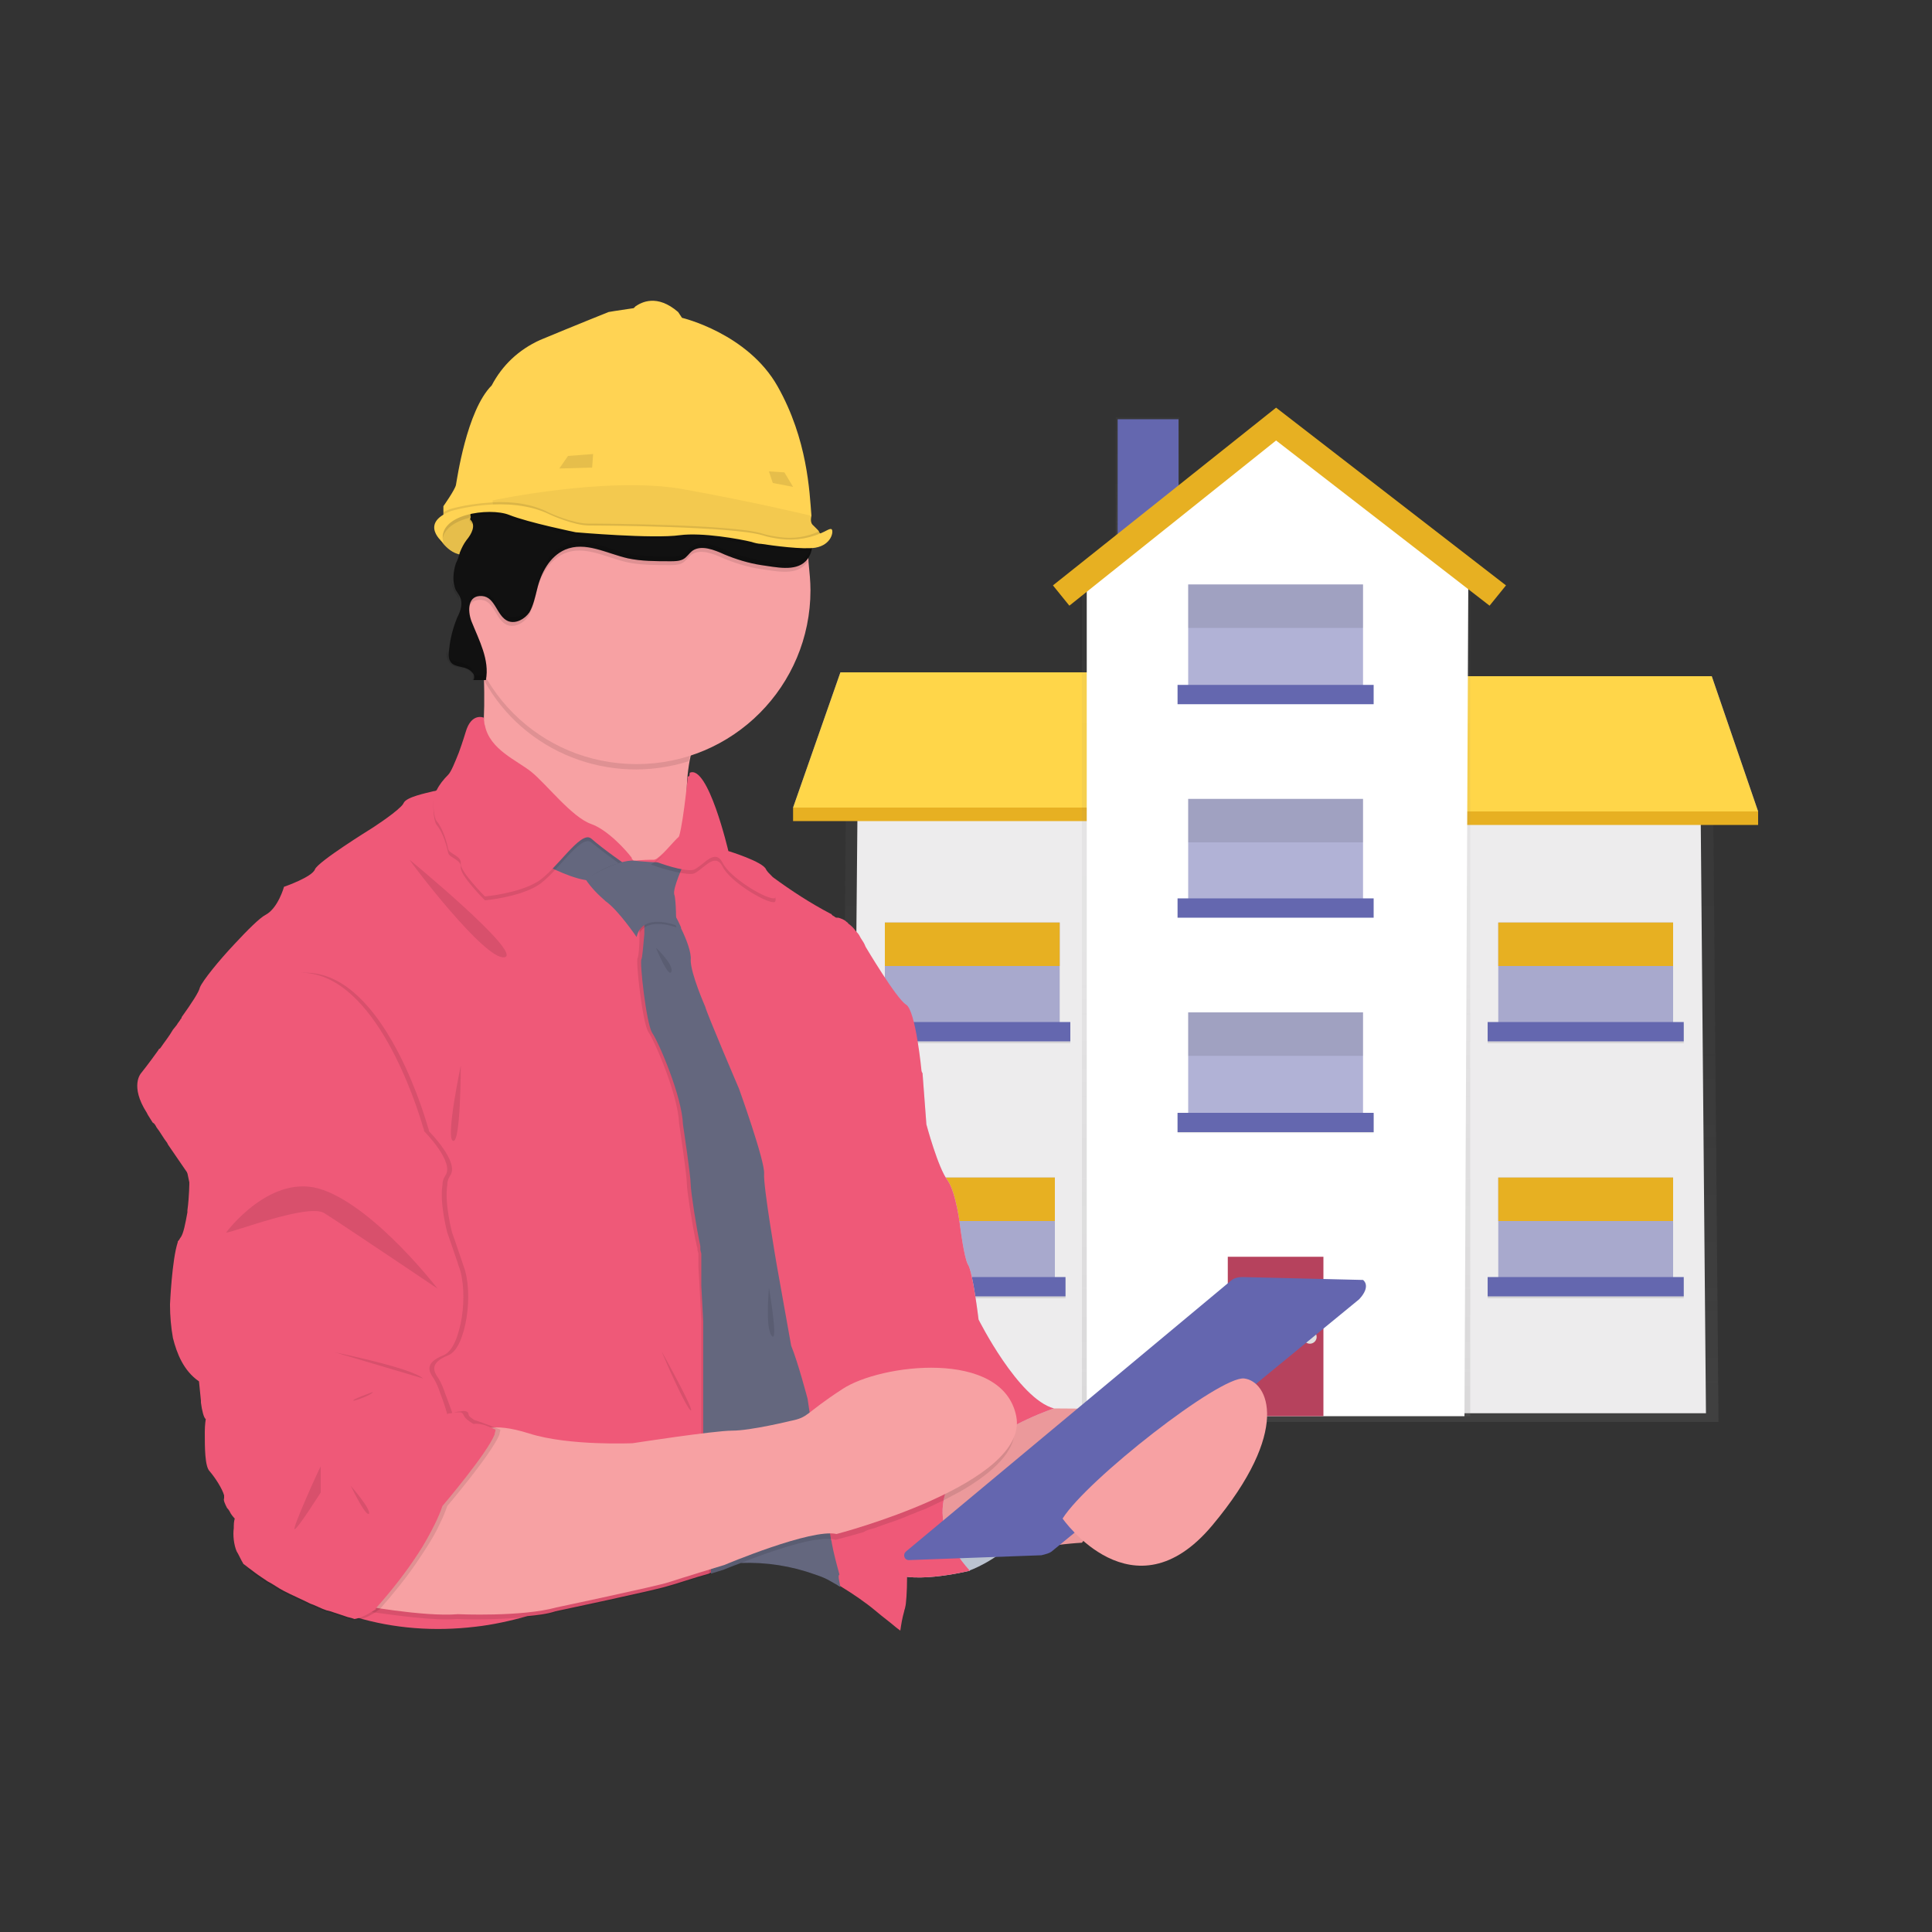 <?xml version="1.0" encoding="utf-8"?>
<!-- Generator: Adobe Illustrator 23.0.1, SVG Export Plug-In . SVG Version: 6.00 Build 0)  -->
<svg version="1.1" id="Layer_1" xmlns="http://www.w3.org/2000/svg" xmlns:xlink="http://www.w3.org/1999/xlink" x="0px" y="0px"
	 viewBox="0 0 200 200" style="enable-background:new 0 0 200 200;" xml:space="preserve">
<rect x="0" y="0" width="200" height="200" fill="#333333" stroke="none"/>
<style type="text/css">
	.st0{opacity:0.7;}
	.st1{fill:url(#SVGID_1_);}
	.st2{fill:#EDECED;}
	.st3{fill:url(#SVGID_2_);}
	.st4{fill:#6467AF;}
	.st5{fill:#FFD649;}
	.st6{fill:#E7B022;}
	.st7{opacity:0.5;fill:#6467AF;enable-background:new    ;}
	.st8{opacity:0.1;fill:#010101;enable-background:new    ;}
	.st9{fill:url(#SVGID_3_);}
	.st10{fill:#FFFFFF;}
	.st11{fill:#B6425D;}
	.st12{opacity:0.1;}
	.st13{fill:#010101;}
	.st14{fill:#E0E0DF;}
	.st15{opacity:0.1;fill:#6466AF;enable-background:new    ;}
	.st16{fill:#CFD8E7;}
	.st17{fill:#FFD353;}
	.st18{fill:#F7A1A3;}
	.st19{opacity:5.000000e-02;fill:#010101;enable-background:new    ;}
	.st20{fill:#EF5978;}
	.st21{fill:#64677E;}
	.st22{fill:#111111;}
	.st23{fill:#6466AF;}
</style>
<g class="st0">
	
		<linearGradient id="SVGID_1_" gradientUnits="userSpaceOnUse" x1="132.424" y1="54.83" x2="132.424" y2="129.527" gradientTransform="matrix(1 0 0 -1 0 202)">
		<stop  offset="0" style="stop-color:#818181;stop-opacity:0.25"/>
		<stop  offset="0.54" style="stop-color:#818181;stop-opacity:0.12"/>
		<stop  offset="1" style="stop-color:#818181;stop-opacity:0.1"/>
	</linearGradient>
	<polygon class="st1" points="177.9,147.2 87,147.2 87.6,79.3 113.6,72.5 150.4,72.5 177.3,77.3 	"/>
</g>
<polygon class="st2" points="176.6,146.3 88.2,146.3 88.8,80.2 113.7,73.3 150.8,73.3 176,78.2 "/>
<g class="st0">
	
		<linearGradient id="SVGID_2_" gradientUnits="userSpaceOnUse" x1="118.791" y1="145.667" x2="118.791" y2="158.761" gradientTransform="matrix(1 0 0 -1 0 202)">
		<stop  offset="0" style="stop-color:#818181;stop-opacity:0.25"/>
		<stop  offset="0.54" style="stop-color:#818181;stop-opacity:0.12"/>
		<stop  offset="1" style="stop-color:#818181;stop-opacity:0.1"/>
	</linearGradient>
	<rect x="115.5" y="43.2" class="st3" width="6.6" height="13.1"/>
</g>
<polygon class="st4" points="115.5,83.6 82.1,83.6 87,69.6 115.5,69.6 "/>
<polygon class="st5" points="115.5,83.6 82.1,83.6 87,69.6 115.5,69.6 "/>
<rect x="82.1" y="83.6" class="st6" width="33.5" height="1.4"/>
<polygon class="st4" points="148.7,84 182,84 177.2,70 148.7,70 "/>
<polygon class="st5" points="148.7,84 182,84 177.2,70 148.7,70 "/>
<rect x="148.5" y="84" class="st6" width="33.5" height="1.4"/>
<rect x="91.1" y="121.9" class="st7" width="18.1" height="11.3"/>
<rect x="90" y="132.4" class="st8" width="20.3" height="2"/>
<rect x="90" y="132.2" class="st4" width="20.3" height="2"/>
<g>
	<rect x="91.1" y="121.9" class="st6" width="18.1" height="4.5"/>
</g>
<rect x="155.1" y="121.9" class="st7" width="18.1" height="11.3"/>
<rect x="154" y="132.4" class="st8" width="20.3" height="2"/>
<rect x="154" y="132.2" class="st4" width="20.3" height="2"/>
<g>
	<rect x="155.1" y="121.9" class="st6" width="18.1" height="4.5"/>
</g>
<rect x="155.1" y="95.5" class="st7" width="18.1" height="11.3"/>
<rect x="154" y="106" class="st8" width="20.3" height="2"/>
<rect x="154" y="105.8" class="st4" width="20.3" height="2"/>
<g>
	<rect x="155.1" y="95.5" class="st6" width="18.1" height="4.5"/>
</g>
<rect x="91.6" y="95.5" class="st7" width="18.1" height="11.3"/>
<rect x="90.5" y="106" class="st8" width="20.3" height="2"/>
<rect x="90.5" y="105.8" class="st4" width="20.3" height="2"/>
<g>
	<rect x="91.6" y="95.5" class="st6" width="18.1" height="4.5"/>
</g>
<rect x="115.7" y="43.4" class="st4" width="6.3" height="12.9"/>
<g class="st0">
	
		<linearGradient id="SVGID_3_" gradientUnits="userSpaceOnUse" x1="132.065" y1="55.367" x2="132.065" y2="142.977" gradientTransform="matrix(1 0 0 -1 0 202)">
		<stop  offset="0" style="stop-color:#818181;stop-opacity:0.25"/>
		<stop  offset="0.54" style="stop-color:#818181;stop-opacity:0.12"/>
		<stop  offset="1" style="stop-color:#818181;stop-opacity:0.1"/>
	</linearGradient>
	<polygon class="st9" points="152.2,146.6 112,146.6 112,59.8 132.2,59 152.2,59.8 	"/>
</g>
<polygon class="st10" points="151.6,146.6 112.5,146.6 112.5,59.5 132.1,44.8 152,60 "/>
<rect x="127.1" y="130.1" class="st11" width="9.9" height="16.5"/>
<rect x="121.9" y="115.3" class="st8" width="20.3" height="2"/>
<rect x="123" y="104.8" class="st7" width="18.1" height="11.3"/>
<rect x="121.9" y="115.2" class="st4" width="20.3" height="2"/>
<g class="st12">
	<rect x="123" y="104.8" class="st13" width="18.1" height="4.5"/>
</g>
<rect x="123" y="82.7" class="st7" width="18.1" height="11.3"/>
<rect x="121.9" y="93" class="st4" width="20.3" height="2"/>
<g class="st12">
	<rect x="123" y="82.7" class="st13" width="18.1" height="4.5"/>
</g>
<rect x="123" y="60.5" class="st7" width="18.1" height="11.3"/>
<rect x="121.9" y="70.9" class="st4" width="20.3" height="2"/>
<g class="st12">
	<rect x="123" y="60.5" class="st13" width="18.1" height="4.5"/>
</g>
<polygon class="st6" points="154.2,62.7 132.1,45.6 110.7,62.7 109,60.6 132.1,42.2 155.9,60.6 "/>
<circle class="st14" cx="135.6" cy="138.4" r="0.7"/>
<rect x="87.4" y="154.4" class="st15" width="31.8" height="4.1"/>
<rect x="43.3" y="89" class="st15" width="5.9" height="5.9"/>
<rect x="43.3" y="102.7" class="st15" width="5.9" height="5.9"/>
<rect x="43.3" y="116.5" class="st15" width="5.9" height="5.9"/>
<rect x="43.3" y="130.2" class="st15" width="5.9" height="5.9"/>
<rect x="43.3" y="143.9" class="st15" width="5.9" height="5.9"/>
<rect x="43.3" y="157.7" class="st15" width="5.9" height="5.9"/>
<path class="st15" d="M29.6,164.6c0.2,0.1,0.4,0.2,0.6,0.3v-0.1h1.7v0.9l0.4,0.2v-1.1h1.7v1.8l0.4,0.1v-1.9H36v2.5l0.4,0.1v-2.9
	H29.6z"/>
<path class="st15" d="M71.7,128.2c0,0-1.7,4.8,1.8,5.2c0.3,0.2,0.7,0.1,1-0.2c0,0-0.2-0.1,0-0.5c0.1-0.2,0.1-0.3,0.2-0.5
	c0.1-0.2,0-0.5-0.1-0.7l0,0c0,0-0.2-1.5-2.2-2.7c0,0-0.4-0.5-0.5-0.6l0.1,0.9c0,0,0.7-0.1,1.1,0.3c0,0-1.1-0.3-1.1-0.1
	c0,0,0.1,0.5,0.1,0.5s1.2-0.2,1.8,0.4c0,0-1.2-0.5-1.8-0.2l0.2,0.7c0,0,1.2-0.2,2,0.4c0,0-1.3-0.5-1.9-0.2l0.3,0.6
	c0,0,1.2-0.2,1.8,0.3c0,0-1.6-0.4-1.8-0.2c0.1,0.2,0.2,0.5,0.4,0.7c0,0,0.9-0.1,1.2,0.2c0,0-1.1-0.2-1.1-0.1c0,0,0.5,0.7,1,0.8
	c-0.4-0.1-0.8-0.4-1.1-0.8c0,0.3,0,0.6,0.2,0.8c0,0-0.5-0.2-0.3-1c0,0-0.4-0.5-0.4-0.6c0,0-0.3,0.7-0.2,1.2c0,0-0.3-0.5,0.1-1.4
	l-0.3-0.6c0,0-0.4,0.9-0.4,1.4c0,0-0.3-0.6,0.3-1.5L72,130c-0.2,0.4-0.4,0.8-0.5,1.3c0,0-0.1-0.6,0.5-1.5l-0.1-0.5
	c0,0-0.3,0.6-0.4,0.7s-0.1,0.2-0.1,0.2c0-0.4,0.2-0.8,0.5-1.1C71.9,129.2,71.8,128.2,71.7,128.2z"/>
<path class="st15" d="M64.9,83.3c0,0-1.7,4.8,1.8,5.2c0.3,0.2,0.7,0.1,1-0.2c0,0-0.3-0.1,0-0.5c0.1-0.2,0.1-0.3,0.2-0.5
	c0.1-0.2,0-0.5-0.1-0.7l0,0c0,0-0.2-1.5-2.2-2.7c0,0-0.4-0.5-0.5-0.6l0.1,0.9c0,0,0.7-0.1,1.1,0.3c0,0-1.1-0.3-1.1-0.1
	c0,0,0.1,0.5,0.1,0.5s1.2-0.2,1.8,0.4c0,0-1.2-0.5-1.8-0.2l0.2,0.7c0,0,1.2-0.2,2,0.4c0,0-1.3-0.5-1.9-0.2l0.3,0.6
	c0,0,1.2-0.2,1.8,0.3c0,0-1.6-0.4-1.8-0.2c0.1,0.2,0.2,0.5,0.4,0.7c0,0,0.9-0.1,1.2,0.2c0,0-1.1-0.2-1.1-0.1c0,0,0.5,0.7,1,0.8
	c-0.4-0.2-0.8-0.4-1.1-0.8c0,0.3,0,0.6,0.2,0.8c0,0-0.5-0.2-0.3-1c0,0-0.4-0.5-0.4-0.6c0,0-0.3,0.7-0.2,1.2c0,0-0.3-0.5,0.1-1.4
	L65.3,86c0,0-0.4,0.9-0.4,1.4c0,0-0.3-0.6,0.3-1.5l-0.2-0.7c-0.2,0.4-0.4,0.8-0.5,1.3c0,0-0.1-0.6,0.5-1.5L65,84.5
	c0,0-0.3,0.6-0.4,0.7c-0.1,0.2-0.1,0.2-0.1,0.2c0-0.4,0.2-0.8,0.5-1.1C65,84.3,64.9,83.3,64.9,83.3z"/>
<path class="st15" d="M77.7,109.3c0,0,1.3,4.9,4.5,3.2c0.4-0.1,0.7-0.3,0.7-0.7c0,0-0.3,0.1-0.3-0.4c0-0.2-0.1-0.4-0.2-0.5
	c-0.1-0.2-0.3-0.4-0.5-0.5l0,0c0,0-1-1.2-3.4-0.9c0,0-0.6-0.2-0.7-0.2l0.6,0.7c0,0,0.5-0.5,1-0.4c0,0-1,0.4-1,0.5
	c0,0,0.3,0.4,0.3,0.4s0.8-0.8,1.7-0.7c0,0-1.3,0.3-1.6,0.8l0.5,0.5c0,0,0.9-0.9,1.8-0.8c0,0-1.3,0.3-1.7,0.9l0.6,0.4
	c0,0,0.8-0.9,1.7-0.8c0,0-1.5,0.6-1.5,0.9c0.2,0.1,0.5,0.2,0.7,0.3c0,0,0.6-0.6,1.1-0.5c0,0-1,0.5-0.9,0.6c0,0,0.8,0.2,1.3,0.1
	c-0.4,0.1-0.9,0.1-1.3,0c0.1,0.2,0.3,0.4,0.6,0.6c0,0-0.5,0.1-0.8-0.6c0,0-0.6-0.2-0.7-0.3c0,0,0.2,0.7,0.5,1.1c0,0-0.6-0.2-0.7-1.2
	l-0.6-0.4c0,0,0.2,1,0.5,1.4c0,0-0.6-0.3-0.6-1.5l-0.5-0.4c0.1,0.5,0.2,0.9,0.3,1.3c0,0-0.4-0.4-0.5-1.5l-0.3-0.3
	c0,0,0.1,0.6,0.1,0.8s0,0.2,0,0.2c-0.2-0.4-0.3-0.8-0.3-1.2C78.3,110,77.7,109.2,77.7,109.3z"/>
<path class="st16" d="M100.3,162.6c0,0,11-3.7,8.7-16.8l-14-3.6l-3.2,10.8L100.3,162.6z"/>
<path class="st8" d="M91.8,152.9l8.5,9.7c0,0,11-3.7,8.7-16.8L91.8,152.9z"/>
<path class="st17" d="M45.6,55.9c0,0,1.5,2.4,3.5,1.2c2-1.2,0.1-4.5,0.1-4.5S45.3,52.1,45.6,55.9z"/>
<path class="st8" d="M49.1,57.1c-0.5,0.3-1.1,0.4-1.6,0.3c-0.7-0.2-1.3-0.8-1.6-1.1c-0.1-0.1-0.2-0.2-0.3-0.3
	c-0.1-1.4,0.3-2.2,0.9-2.7l0,0c0.8-0.7,1.9-0.7,2.4-0.7c0.2,0,0.2,0,0.2,0l0,0.1c0.1,0.1,0.2,0.3,0.3,0.7
	C50,54.4,50.5,56.3,49.1,57.1z"/>
<path class="st18" d="M101.4,145.2l7.6,0.6l14.2,0.1L112,159.7c0,0-3.6,0.2-4.3,0.7c-0.7,0.5-11,0.2-11,0.2l-1.7-7.1L101.4,145.2z"
	/>
<path class="st19" d="M101.4,145.2l7.6,0.6l14.2,0.1L112,159.7c0,0-3.6,0.2-4.3,0.7c-0.7,0.5-11,0.2-11,0.2l-1.7-7.1L101.4,145.2z"
	/>
<path class="st16" d="M93.7,108.1l1.8,3l0.4,5.3c0,0,1.2,4.5,2.2,5.8c0.9,1.3,1.3,4.8,1.3,4.8s0.4,3.2,0.8,3.9
	c0.5,0.7,1.1,5.7,1.1,5.7s4.1,8.2,7.8,9.2c0,0-18.4,6-8.7,16.8c0,0-6.9,1.7-8.5-0.2c-1.6-1.9-5.9-30.5-5.9-30.5l1.3-24.1L93.7,108.1
	z"/>
<path class="st20" d="M93.7,108.1l1.8,3l0.4,5.3c0,0,1.2,4.5,2.2,5.8c0.9,1.3,1.3,4.8,1.3,4.8s0.4,3.2,0.8,3.9
	c0.5,0.7,1.1,5.7,1.1,5.7s4.1,8.2,7.8,9.2c0,0-18.4,6-8.7,16.8c0,0-6.9,1.7-8.5-0.2c-1.6-1.9-5.9-30.5-5.9-30.5l1.3-24.1L93.7,108.1
	z"/>
<path class="st18" d="M71.4,78.7c-0.5,2.7-0.4,5.4,0.4,8L68.9,95c0,0-21.8-12.1-19.9-15.1c1.1-1.7,1.2-6.1,1.1-9.6
	c-0.1-2.7-0.3-4.8-0.3-4.8s26.7,2.6,23.2,8.7C72.2,75.6,71.7,77.2,71.4,78.7z"/>
<path class="st8" d="M73,74.3c-0.8,1.4-1.4,2.9-1.7,4.5c-8.2,2.6-17.1-0.9-21.2-8.4c-0.1-2.7-0.3-4.8-0.3-4.8S76.6,68.2,73,74.3z"/>
<path class="st18" d="M83.9,61.1c0,9.9-8,18-18,18s-18-8-18-18c0-3.7,1.2-7.4,3.3-10.4c0.3-0.4,0.5-0.7,0.8-1
	c1.6-1.9,3.6-3.5,5.9-4.7l0,0c1.2-0.6,2.5-1.1,3.9-1.4c9.7-2.3,19.4,3.7,21.7,13.4c0.1,0.4,0.2,0.8,0.2,1.2
	C83.8,59.2,83.9,60.2,83.9,61.1z"/>
<path class="st20" d="M91,135.1c-0.3,1.4,0.1,4.1,0.6,6.7c0,0.1,0,0.2,0.1,0.4c0,0.1,0.1,0.3,0.1,0.4c0.2,1.1,0.5,2.3,0.7,3.3
	c0.3,1,0.5,1.9,0.7,2.7c0.3,1.1,0.5,1.8,0.5,1.8s0,0.7,0.1,1.7c0,0.6,0,1.4,0.1,2.2c0,0.2,0,0.5,0,0.7c0,0.4,0,0.9,0,1.4
	c0,0.2,0,0.3,0,0.5c0,0.5,0,1,0,1.5c0,0.7,0,1.4,0,2.1c0,0.3,0,0.5,0,0.8c0,0.7,0,1.3,0,1.9c0,1.6-0.1,2.9-0.2,3.2
	c0,0.1-0.1,0.3-0.1,0.4c-0.2,0.7-0.3,1.3-0.4,2l-0.4-0.3c-0.7-0.6-1.4-1.1-2.1-1.7c-1.2-1-2.4-1.8-3.7-2.6c-0.1-0.1-0.2-0.1-0.3-0.2
	c-0.2-0.1-0.5-0.3-0.7-0.4c-0.5-0.3-1-0.5-1.6-0.7c-2.5-0.9-5.1-1.3-7.7-1.2c-1.1,0.4-1.8,0.7-1.8,0.7l-1.3,0.4l-0.2,0.1
	c-1.5,0.4-3.5,1.1-4.3,1.3c-1.2,0.4-11.6,2.6-11.6,2.6c-0.9,0.3-1.9,0.4-2.9,0.5c-1.8,0.5-3.6,0.9-5.4,1.1c-4.2,0.5-8.4,0.2-12.4-1
	c-0.1,0-0.2,0-0.4,0c0.1,0,0.1,0,0.2,0l-0.3-0.1l-0.4-0.1c-0.6-0.2-1.2-0.4-1.8-0.6l-0.4-0.1c-0.6-0.2-1.1-0.5-1.7-0.7l-0.4-0.2
	c-0.6-0.3-1.1-0.5-1.7-0.8c-0.2-0.1-0.4-0.2-0.6-0.3c-0.6-0.3-1.1-0.7-1.7-1c-0.1-0.8-0.1-1.3-0.1-1.3l-0.8-4.1l0-0.2l-0.6-3l0-0.2
	l-1.3-6.5l0-0.2l-0.6-3l0-0.2l-1.3-6.5l0-0.2l-0.6-3l0-0.2l-1.3-6.5l0-0.2l-0.6-3l0-0.2l-0.2-1.2l-0.4-1.8c0,0-1.1-1.6-2.4-3.5
	l-0.1-0.2c-0.4-0.5-0.7-1.1-1.1-1.6c-0.1-0.2-0.2-0.4-0.4-0.5c-0.2-0.3-0.3-0.5-0.5-0.8l-0.1-0.2l0,0c-1.8-2.8-0.6-4.1-0.6-4.1
	s0.8-1,1.8-2.4c0-0.1,0.1-0.1,0.2-0.2c0.4-0.6,0.9-1.2,1.3-1.9l0.4-0.5c0.1-0.2,0.3-0.4,0.4-0.6c0.1-0.1,0.1-0.1,0.1-0.2
	c1-1.4,1.8-2.6,1.9-3.1c0.3-0.7,1.9-2.7,3.6-4.5c1.3-1.4,2.6-2.7,3.2-3c1.3-0.7,1.9-2.9,1.9-2.9s2.9-1,3.2-1.8s5.8-4.2,5.8-4.2
	s2.2-1.4,3.1-2.3c0.1-0.1,0.2-0.2,0.3-0.4c0.3-0.6,2.3-1,3.1-1.2c0.2,0,0.3-0.1,0.3-0.1c0.3-0.6,0.7-1.1,1.2-1.6
	c0.3-0.3,0.7-1.3,1.1-2.3c0.4-1.1,0.7-2.1,0.7-2.1c0.6-2.1,1.9-1.5,1.9-1.5c0,0.3,0,0.6,0.1,0.8l0,0c0.5,2.5,3.3,3.6,4.8,4.8
	c1.6,1.3,4.2,4.7,6.2,5.4c1.7,0.6,3.6,2.7,4.2,3.5l0,0.1c0.1,0.1,0.2,0.2,0.2,0.2s1.1-0.1,1.8-0.1h0.3c0.1,0,0.3-0.1,0.4-0.2
	c0.7-0.5,1.7-1.8,2.2-2.2c0.5-0.4,1.1-6.6,1.1-6.6l0,0c1.9-0.9,4,8.1,4,8.1s3.6,1.1,3.9,1.9c0.1,0.2,0.3,0.4,0.7,0.8
	c1.9,1.4,3.9,2.7,6,3.8c0,0,0.1,0,0.1,0.1c0,0,0.1,0,0.1,0.1c0.1,0,0.2,0.1,0.2,0.1c0.1,0.1,0.2,0.1,0.3,0.1l0.1,0
	c0.3,0.1,0.6,0.2,0.8,0.4c0.1,0.1,0.2,0.1,0.2,0.2c0.3,0.2,0.6,0.5,0.8,0.8c0,0,0.1,0.1,0.1,0.1l0,0c0.2,0.2,0.3,0.4,0.4,0.6
	c0.2,0.3,0.4,0.6,0.5,0.9c0,0,3.2,5.4,4.2,6c1,0.6,1.6,6.9,1.6,6.9l0,0L92,123.7c0,0-0.2,3.2-0.5,6.4
	C91.4,131.9,91.2,133.8,91,135.1z"/>
<path class="st21" d="M65.4,89.7c0,0-2.3,1.2-4.1,1.4c-0.2,0-0.5,0-0.7,0c-1.9-0.3-4.6-1.8-4.6-1.8l3.2-3.5l3.9,1.9l1.4,1.3
	L65.4,89.7z"/>
<path class="st8" d="M83.6,58.2c-0.1,0.1-0.2,0.2-0.3,0.3c-1.1,1.1-3.1,0.6-4.6,0.4c-1.3-0.2-2.6-0.6-3.8-1.1
	c-1.1-0.5-2.4-1-3.3-0.4c-0.4,0.3-0.6,0.7-1,0.9s-0.9,0.2-1.3,0.2c-1.5,0-3,0-4.4-0.3c-2.2-0.5-4.4-1.8-6.5-0.9
	c-1.6,0.7-2.5,2.4-2.9,4.1c-0.2,0.8-0.4,1.7-0.8,2.4c-0.5,0.7-1.4,1.2-2.2,0.9c-1.2-0.5-1.3-2.5-2.7-2.6c-1.5-0.1-1.5,1.5-1.1,2.6
	c0.7,1.7,1.5,3.4,1.6,5.2c-3.4-6.1-3-13.5,1-19.2c0.3-0.2,0.6-0.5,0.8-0.9c0-0.1,0-0.1,0-0.2c0.1-0.6-0.2-1.2-0.2-1.8
	c-0.1-1.5,1.6-2.6,3.1-2.8c1-0.1,2,0,3-0.1l0,0c0.5,0,1-0.1,1.5-0.2c0.8-0.3,1.6-0.7,2.3-1.2c9.7-2.3,19.4,3.7,21.7,13.4
	C83.5,57.4,83.5,57.8,83.6,58.2L83.6,58.2z"/>
<path class="st22" d="M84,57c-0.1,0.4-0.3,0.8-0.6,1.1c-1.1,1.1-3.1,0.6-4.6,0.4c-1.3-0.2-2.6-0.6-3.8-1.1c-1.1-0.5-2.4-1-3.3-0.4
	c-0.4,0.3-0.6,0.7-1,0.9s-0.9,0.2-1.3,0.2c-1.5,0-3,0-4.4-0.3c-2.2-0.5-4.4-1.8-6.5-0.9c-1.6,0.7-2.5,2.4-2.9,4.1
	c-0.2,0.8-0.4,1.7-0.8,2.4c-0.5,0.7-1.4,1.2-2.2,0.9c-1.2-0.5-1.3-2.5-2.7-2.6c-1.5-0.1-1.5,1.5-1.1,2.6c0.8,2,1.9,4,1.5,6.1
	c-0.4,0-0.9,0-1.3,0c0.3-0.5-0.2-1-0.7-1.2c-0.5-0.2-1.1-0.2-1.5-0.5c-0.4-0.4-0.4-0.9-0.3-1.5c0.1-1.1,0.4-2.2,0.8-3.2
	c0.3-0.6,0.6-1.3,0.4-2c-0.1-0.3-0.3-0.6-0.5-0.9c-0.4-0.8-0.3-1.9,0-2.8c0.2-0.4,0.3-0.7,0.4-1.1c0.2-0.5,0.4-0.9,0.7-1.3
	c0.5-0.6,1-1.5,0.4-2.1c-0.1-0.1,0.1-0.2,0-0.4c0,0,0-0.1,0-0.1c0-0.2,0-0.4,0.2-0.6c0,0,0.1-0.1,0.1-0.1c0,0,0.1-0.1,0.1-0.1
	c0.5-0.8,1.1-1.5,1.8-2c0.5-0.3,1-0.7,1.2-1.2c0.2-0.6-0.2-1.3-0.2-2c-0.1-1.5,1.6-2.6,3.1-2.8c1.5-0.2,3.1,0.1,4.5-0.3
	c2.1-0.5,3.5-2.4,5.4-3.4c2.1-1.1,4.6-1.2,6.7-0.2c2.2,1,3.9,3,6.2,3.8c0.8,0.3,1.7,0.4,2.4,0.8c0.8,0.5,1.4,1.4,1.8,2.3
	c0.7,1.4,0.8,2.7,1.3,4.2c0.4,1.1,0.9,2.6,0.9,4C84.1,56.2,84.1,56.6,84,57z"/>
<g class="st12">
	<path class="st13" d="M48.9,54.3c0.1-0.3,0-0.6-0.2-0.8c0.1,0.2-0.2,0.3-0.1,0.4C48.7,54.1,48.8,54.2,48.9,54.3z"/>
	<path class="st13" d="M48.7,53.1L48.7,53.1c0,0.1,0,0.2,0,0.2C48.7,53.2,48.7,53.2,48.7,53.1z"/>
	<path class="st13" d="M83.4,57.6c-1.1,1.1-3.1,0.6-4.6,0.4c-1.3-0.2-2.6-0.6-3.8-1.1c-1.1-0.5-2.4-1-3.3-0.4
		c-0.4,0.3-0.6,0.7-1,0.9c-0.4,0.2-0.9,0.2-1.3,0.2c-1.5,0-3,0-4.4-0.3c-2.2-0.5-4.4-1.8-6.5-0.9c-1.6,0.7-2.5,2.4-2.9,4.1
		c-0.2,0.8-0.4,1.7-0.8,2.4s-1.4,1.2-2.2,0.9c-1.2-0.5-1.3-2.5-2.7-2.6c-1.1-0.1-1.4,0.7-1.3,1.6c0.1-0.7,0.4-1.2,1.3-1.1
		c1.4,0.1,1.6,2.1,2.7,2.6c0.8,0.3,1.7-0.2,2.2-0.9s0.6-1.6,0.8-2.4c0.4-1.7,1.3-3.4,2.9-4.1c2.1-0.8,4.3,0.4,6.5,0.9
		c1.4,0.3,2.9,0.3,4.4,0.3c0.5,0,0.9,0,1.3-0.2c0.4-0.2,0.6-0.6,1-0.9c1-0.7,2.3-0.1,3.3,0.4c1.2,0.5,2.5,0.9,3.8,1.1
		c1.5,0.2,3.5,0.7,4.6-0.4c0.6-0.6,0.8-1.4,0.7-2.3C84.1,56.4,83.9,57.1,83.4,57.6z"/>
	<path class="st13" d="M51.8,47c0,0.1,0,0.2,0,0.3c0,0.4,0.2,0.9,0.2,1.3C52.1,48.1,51.9,47.6,51.8,47z"/>
	<path class="st13" d="M47.5,62.1c0,0.1,0,0.1,0,0.2c0-0.2,0-0.4,0-0.7c-0.1-0.3-0.3-0.6-0.5-0.9c-0.2-0.3-0.3-0.7-0.3-1
		c0,0.5,0.1,1,0.3,1.5C47.2,61.5,47.4,61.8,47.5,62.1z"/>
	<path class="st13" d="M50.1,69.9l-1.2,0c0.1,0.2,0,0.3,0,0.5c0.4,0,0.9,0,1.3,0c0.1-0.4,0.1-0.7,0.1-1.1
		C50.2,69.5,50.2,69.7,50.1,69.9z"/>
	<path class="st13" d="M48.1,68.7c-0.5-0.2-1.1-0.2-1.5-0.5c-0.2-0.2-0.3-0.6-0.4-0.9c0,0.5,0,1,0.4,1.4c0.4,0.4,1,0.4,1.5,0.5
		c0.3,0.1,0.6,0.3,0.8,0.6C49.1,69.4,48.6,68.9,48.1,68.7z"/>
</g>
<path class="st8" d="M86.7,164.1c-0.2-0.1-0.5-0.3-0.7-0.4c-0.5-0.3-1-0.5-1.6-0.7c-2.5-0.9-5.1-1.3-7.7-1.2
	c-1.1,0.4-1.8,0.7-1.8,0.7l-1.3,0.4l-0.2,0.1c0-0.1,0-0.3,0-0.4c0-0.2,0-0.3,0-0.4c-0.5-4.5-0.8-9.1-0.8-9.1v-4v-0.5l0-11.8
	l-0.2-3.9l-0.1-1.7l0-0.3l0-0.7l0-0.4c0-0.1-0.1-0.3-0.1-0.4l0,0c0-0.1,0-0.1,0-0.2c-0.1-0.2-0.1-0.5-0.2-0.8
	c-0.4-2-0.9-5.2-0.9-5.9c0-0.9-0.8-6.2-0.8-6.2c-0.1-2.9-2.5-8.5-3.2-9.5c-0.6-1-1.3-7.3-1.1-7.6c0.1-0.2,0.2-1.2,0.2-2.2
	c0-0.1,0-0.2,0-0.3c0-0.8,0-1.4,0-1.4l2.4-0.5l0.7-0.1l0.1,0l0,0c0.1,0.1,0.3,0.5,0.5,1.1c0,0.1,0.1,0.1,0.1,0.2c0,0,0,0.1,0,0.1
	c0.5,1,1,2.4,1,3.2c0,1.4,1.5,4.8,1.5,4.8c0.2,0.8,3.5,8.5,3.5,8.5s2.7,7.5,2.6,8.8s1.3,9.4,1.3,9.4l1.5,8.4
	c0.7,1.7,1.7,5.5,1.7,5.5l0.4,2.2l0.1,0.4l1,5.8l0.5,2.8c0,0,0.2,1.5,0.5,3.2c0,0.2,0.1,0.3,0.1,0.5c0.2,1.1,0.5,2.2,0.8,3.3
	C86.5,163.1,86.6,163.6,86.7,164.1z"/>
<path class="st21" d="M87,164.3c-0.1-0.1-0.2-0.1-0.3-0.2c-0.2-0.1-0.5-0.3-0.7-0.4c-0.5-0.3-1-0.5-1.6-0.7
	c-2.5-0.9-5.1-1.3-7.7-1.2c-1.1,0.4-1.8,0.7-1.8,0.7l-1.3,0.4c0-0.1,0-0.3,0-0.4s0-0.3,0-0.4c-0.5-4.5-0.8-9.1-0.8-9.1v-4v-0.5
	l0-11.7l-0.2-3.7l0-0.8l0-0.5l0-0.7l0-0.7l0-0.5v-0.1c0,0,0,0,0,0c0-0.1-0.1-0.3-0.1-0.5l0-0.1c0,0,0-0.1,0-0.2l0,0
	c-0.4-1.8-1-5.7-1-6.4c0-0.9-0.8-6.2-0.8-6.2c-0.1-2.9-2.5-8.5-3.2-9.5c-0.6-1-1.3-7.3-1.1-7.6c0.1-0.2,0.2-1.5,0.3-2.6
	c0-0.1,0-0.2,0-0.2c0-0.7,0-1.2,0-1.2l2.3-0.4l0.6-0.1l0.1,0l0.2,0c0,0,0.3,0.5,0.6,1.2l0,0.1c0.5,1,1.1,2.5,1,3.3
	c0,1.4,1.5,4.8,1.5,4.8c0.2,0.8,3.5,8.5,3.5,8.5s2.7,7.5,2.6,8.8s1.3,9.4,1.3,9.4l1.5,8.4c0.7,1.7,1.7,5.5,1.7,5.5l0.3,2l0.1,0.4
	l0.8,4.6l0.7,4.2c0,0,0.2,1.5,0.5,3.2c0,0.2,0.1,0.3,0.1,0.5c0.2,1.1,0.5,2.2,0.8,3.3C86.7,163.1,86.9,163.7,87,164.3z"/>
<path class="st17" d="M85,55.3c0,0-0.8,1-1.5,1s-3.6-0.1-5.1-0.6S69.7,55,69.7,55S59.4,55,59,54.6c-0.3-0.3-6.4-2.2-7-2.1
	c-0.1,0-0.4,0.1-0.9,0.2l-0.5,0.1c-0.7,0.1-1.6,0.3-2.5,0.4c-1,0.1-1.9,0.2-2.2,0.1v-0.9c0,0,1.2-1.7,1.3-2.2
	c0.1-0.5,1.1-7.7,3.7-10.3c1.1-2.1,2.8-3.7,5-4.7c3.6-1.5,7.1-2.9,7.1-2.9l0.6-0.1l2-0.3c0.1-0.1,0.1-0.1,0.2-0.2
	c0.6-0.4,2.2-1.3,4.4,0.6l0.4,0.6c0,0,6.8,1.6,9.9,7.1c3.1,5.5,3.3,10.9,3.5,13.4c0,0-0.2,0.7,0.2,1c0.1,0.1,0.2,0.2,0.3,0.3
	c0,0,0.1,0.1,0.1,0.1c0.1,0.1,0.2,0.2,0.2,0.3c0,0,0,0,0,0c0,0,0,0,0.1,0.1L85,55.3z"/>
<path class="st19" d="M85,55.3c0,0-0.8,1-1.5,1s-3.6-0.1-5.1-0.6S69.7,55,69.7,55S59.4,55,59,54.6c-0.3-0.3-6.4-2.2-7-2.1
	c-0.1,0-0.4,0.1-0.9,0.2L51,52l0-0.2c0,0,11.7-2.5,19.5-1.2C78.3,52,84,53.4,84,53.4s-0.2,0.7,0.2,1c0.1,0.1,0.2,0.2,0.3,0.3
	c0,0,0.1,0.1,0.1,0.1c0.1,0.1,0.2,0.2,0.2,0.3c0,0,0,0,0,0c0,0,0,0,0.1,0.1L85,55.3z"/>
<path class="st8" d="M84,57c-1.4,0.1-4.1-0.2-5.3-0.4c-0.3,0-0.7-0.1-1-0.2c-1.2-0.3-5.1-1-7.4-0.7c-2.8,0.4-10.8-0.3-10.8-0.3
	s-4.9-1-6.9-1.8c-0.7-0.3-1.9-0.4-3.1-0.2c-0.3,0-0.6,0.1-0.9,0.2c-1.6,0.4-3,1.3-2.8,2.8c-0.1-0.1-0.2-0.2-0.3-0.3
	c-0.1-1.4,0.3-2.2,0.9-2.7l0,0l0.1-0.1c0.7-0.2,1.5-0.4,2.2-0.5c0.1,0,0.2,0,0.4-0.1c2.1-0.3,5.2-0.3,7.7,0.9c0,0,2.4,1.1,4,1.1
	s14.8,0.1,17.9,1c0.6,0.2,1.2,0.3,1.9,0.4c1.1,0.1,2.3,0,3.4-0.3C84.1,56.2,84.1,56.6,84,57z"/>
<path class="st8" d="M85,55.3c0,0-0.8,1-1.5,1s-3.6-0.1-5.1-0.6S69.7,55,69.7,55S59.4,55,59,54.6c-0.3-0.3-6.4-2.2-7-2.1
	c-0.1,0-0.4,0.1-0.9,0.2l-0.5,0.1c-0.8,0-1.7,0.1-2.5,0.4c-1,0.1-1.9,0.2-2.2,0.1V53c0.2-0.1,0.5-0.2,0.7-0.3
	c1.4-0.4,2.9-0.6,4.4-0.7c1.9-0.1,4,0.1,5.9,1.1c0,0,2.4,1.1,4,1.1s14.8,0.1,17.9,1c0.6,0.2,1.2,0.3,1.9,0.4c1.4,0.2,2.8,0,4.1-0.6
	c0,0,0,0,0,0c0,0,0,0,0.1,0.1L85,55.3z"/>
<path class="st17" d="M45.9,56.2c0,0-2.6-2,0.8-3.3c0,0,5.9-1.8,10.3,0.4c0,0,2.4,1.1,4,1.1s14.8,0.1,17.9,1
	c0.6,0.2,1.2,0.3,1.9,0.4c1.6,0.2,3.3-0.1,4.8-0.9c0.2-0.1,0.4-0.2,0.5-0.1c0.2,0.2,0,1.6-1.7,1.9c-1.3,0.2-4.3-0.2-5.6-0.4
	c-0.3,0-0.7-0.1-1-0.2c-1.2-0.3-5.1-1-7.4-0.7c-2.8,0.4-10.8-0.3-10.8-0.3s-4.9-1-6.9-1.8C50.7,52.5,45.1,53.2,45.9,56.2z"/>
<polygon class="st8" points="58.8,47.2 57.9,48.5 61.3,48.4 61.4,47 "/>
<polygon class="st8" points="79.6,48.8 80,50 82.1,50.4 81.2,48.9 "/>
<path class="st8" d="M42.4,89c0.2,0.4,7.8,10.4,9.8,10.1C54.3,98.8,42.4,89,42.4,89z"/>
<path class="st8" d="M67.9,98.1c0,0,1.9,1.8,1.6,2.5S67.9,98.1,67.9,98.1z"/>
<path class="st8" d="M47.7,110.3c0,0-1.6,7.6-0.8,7.8C47.7,118.4,47.7,110.3,47.7,110.3z"/>
<path class="st8" d="M68.5,139.9c0.3,0.8,2.5,5.8,3,6.1C72,146.2,68.5,139.9,68.5,139.9z"/>
<path class="st8" d="M79.6,133.3c0,0.2-0.4,4.2,0.3,5C80.6,139.1,79.6,133.3,79.6,133.3z"/>
<path class="st8" d="M99.4,154.4c-0.6,0.3-1.1,0.6-1.7,0.9c-0.6,0.3-1.3,0.6-1.9,0.9c-0.3,0.1-0.5,0.2-0.8,0.3
	c-0.4,0.2-0.8,0.3-1.2,0.5c-1.2,0.5-2.3,0.8-3.3,1.2c-0.4,0.1-0.8,0.2-1.1,0.4c-1.7,0.5-2.9,0.8-2.9,0.8c-0.3-0.1-0.5-0.1-0.8-0.1
	c-0.1,0-0.2,0-0.2,0c-0.4,0-0.7,0.1-1.1,0.1c-2.4,0.4-5.7,1.6-7.7,2.4c-1.1,0.4-1.8,0.7-1.8,0.7l-1.3,0.4l-0.2,0.1
	c-1.5,0.4-3.5,1.1-4.3,1.3c-1.2,0.4-11.6,2.6-11.6,2.6c-0.9,0.3-1.9,0.4-2.9,0.5c-2.4,0.2-4.8,0.3-7.3,0.2c-2.4,0.2-6.4-0.4-8.7-0.7
	l-0.4-0.1c-0.9-0.1-1.4-0.2-1.4-0.2l0.3-0.4l6.1-8.4l0-0.1l5.7-7.8l0.2-0.3l0.5-0.7c0,0,0.3-0.4,1.5-0.5c0.1,0,0.3,0,0.5,0
	c1,0.1,2,0.3,2.9,0.6l0.3,0.1c4.1,1.2,10.5,0.9,10.5,0.9s4-0.6,7.1-1l0.2,0c1-0.1,2-0.2,3.1-0.3c1.9,0,6-1,6-1
	c0.9-0.2,1.3-0.3,1.7-0.7c0.1,0,0.1-0.1,0.2-0.2c0.2-0.2,0.5-0.4,0.8-0.6c0.6-0.4,1.4-1,2.6-1.9c0.1-0.1,0.2-0.1,0.4-0.2
	c0.1-0.1,0.3-0.2,0.4-0.2c1.2-0.6,2.5-1,3.8-1.3c1.1-0.2,2.2-0.4,3.3-0.5h0.2c3.2-0.2,6.4,0.4,8.3,2.2c0.3,0.3,0.6,0.7,0.9,1.1
	c0.1,0.2,0.2,0.4,0.3,0.6c0.2,0.4,0.3,0.8,0.4,1.2c0,0.1,0,0.2,0,0.2c0,0,0,0,0,0.1c0,0.1,0,0.1,0,0.2
	C105.3,150.2,102.7,152.5,99.4,154.4z"/>
<path class="st18" d="M36.9,166.1c0,0,6.9,1.3,10.5,1c0,0,6.6,0.3,10.2-0.7c0,0,10.4-2.2,11.6-2.6c1.2-0.4,5.8-1.8,5.8-1.8
	s9-3.8,11.6-3.2c0,0,20-5.2,18.6-12.2c-1.4-7-14.1-5.4-18-2.8c-4,2.6-3.4,2.9-5.4,3.3c0,0-4.1,1-6,1c-1.9,0-10.3,1.3-10.3,1.3
	s-6.6,0.3-10.7-1s-4.9-0.2-4.9-0.2L36.9,166.1z"/>
<path class="st8" d="M51.8,148C51.8,148,51.8,148,51.8,148c0,0.2-0.1,0.3-0.1,0.5c-0.8,2-5.4,7.4-5.4,7.4c-0.2,0.6-0.5,1.3-0.8,1.9
	c-0.6,1.3-1.4,2.5-2.2,3.7c-1.2,1.8-2.6,3.5-4,5.1h0c-0.2,0.1-0.4,0.3-0.6,0.4c-0.5,0.3-1.2,0.7-2,0.7c-0.1,0-0.2,0-0.4,0
	c0.1,0,0.1,0,0.2,0l-0.3-0.1l-0.4-0.1c-0.6-0.2-1.2-0.4-1.8-0.6l-0.4-0.1c-0.6-0.2-1.1-0.5-1.7-0.7l-0.4-0.2
	c-0.6-0.3-1.1-0.5-1.7-0.8c-0.2-0.1-0.4-0.2-0.6-0.3c-0.6-0.3-1.1-0.7-1.7-1c-0.6-0.4-1.2-0.8-1.7-1.2c-0.4-0.8-0.8-1.5-1-1.9
	c-0.3-0.7-0.4-1.7-0.3-2.4c0-0.1,0-0.1,0-0.2c0-0.5,0.1-0.8,0.1-0.8c-0.3-0.4-0.6-0.9-0.8-1.3c-0.1-0.2-0.2-0.5-0.2-0.8
	c0-0.1,0-0.2,0-0.3c-0.2-0.7-0.9-1.8-1.5-2.5c-0.5-0.5-0.5-2.5-0.5-3.9c0-0.8,0.1-1.5,0.1-1.5c-0.1-0.1-0.2-0.2-0.2-0.3
	c-0.2-0.5-0.3-0.9-0.3-1.4c0-0.1,0-0.1,0-0.2c-0.1-1-0.2-2-0.2-2c-1.6-1.1-2.3-2.9-2.7-4.5l0-0.2c-0.2-1-0.3-2-0.2-3
	c0-0.1,0-0.2,0-0.2s0-0.1,0-0.1s0.2-4.6,0.8-6.4c0-0.1,0-0.1,0.1-0.2c0-0.1,0.1-0.2,0.2-0.3c0.2-0.3,0.4-0.8,0.5-1.4
	c0.1-0.4,0.2-0.9,0.2-1.4c0-0.4,0.1-0.8,0.1-1.2c0.1-1,0.1-1.8,0.1-1.8l-0.4-1.9c-0.1-0.5-0.2-1.1-0.2-1.6c0-0.1,0-0.1,0-0.2
	c-0.1-1-0.1-2-0.1-3c0-0.1,0-0.1,0-0.2c0.2-2.2,0.8-4.4,1.7-6.5l0.1-0.2c0.1-0.3,0.3-0.6,0.4-0.8c0.1-0.2,0.2-0.4,0.4-0.6
	c0.3-0.5,0.7-1,1.1-1.5c0.1-0.1,0.1-0.1,0.2-0.2c0.7-0.8,1.4-1.6,2.2-2.3c2.1-1.8,4.1-2.6,5.9-2.7c7.8-0.3,12.2,13.5,12.9,16
	c0.1,0.2,0.1,0.4,0.1,0.4s3.2,3.2,2.2,4.6c-0.2,0.3-0.3,0.6-0.3,1c-0.3,1.9,0.5,4.9,0.5,4.9s0.3,0.8,1,2.9l0.2,0.6
	c0.5,1.3,0.6,3.4,0.3,5.3c-0.3,1.8-0.9,3.5-1.9,3.9c-2,0.8-1.5,1.7-1,2.4c0.3,0.5,0.5,1,0.7,1.6c0.3,0.8,0.6,1.6,0.7,1.9
	c0,0.1,0,0.1,0,0.1c0.3-0.1,0.6-0.2,0.9-0.2c0.4-0.1,0.8,0,0.8,0.3c0,0.2,0.3,0.4,0.6,0.6C50.1,147.3,51.8,148,51.8,148z"/>
<path class="st20" d="M51.3,148L51.3,148c0,0.2-0.1,0.3-0.1,0.5c-0.8,2-5.4,7.4-5.4,7.4c-0.2,0.6-0.5,1.3-0.8,1.9
	c-0.5,1-1.1,2.1-1.7,3c-1.3,2-2.8,3.9-4.4,5.7l0,0.1c0,0-0.2,0.1-0.5,0.3c-0.5,0.3-1.1,0.6-1.7,0.7l-0.3-0.1l-0.4-0.1
	c-0.6-0.2-1.2-0.4-1.8-0.6l-0.4-0.1c-0.6-0.2-1.1-0.5-1.7-0.7l-0.4-0.2c-0.6-0.3-1.1-0.5-1.7-0.8c-0.2-0.1-0.4-0.2-0.6-0.3
	c-0.6-0.3-1.1-0.7-1.7-1c-0.6-0.4-1.2-0.8-1.7-1.2c-0.3-0.2-0.5-0.4-0.8-0.6c-0.3-0.5-0.5-1-0.7-1.3c-0.3-0.7-0.4-1.7-0.3-2.4
	c0-0.1,0-0.1,0-0.2c0-0.5,0.1-0.8,0.1-0.8s-0.2-0.2-0.4-0.5c-0.1-0.2-0.2-0.4-0.4-0.6c-0.2-0.4-0.4-0.8-0.3-1c0,0,0-0.1,0-0.1
	c0-0.1,0-0.1,0-0.2c-0.2-0.7-0.9-1.8-1.5-2.5c-0.5-0.5-0.5-2.5-0.5-3.9c0-0.1,0-0.1,0-0.2c0-0.7,0.1-1.3,0.1-1.3
	c-0.2-0.1-0.4-0.9-0.5-1.7l0-0.2c-0.1-1-0.2-2-0.2-2c-1.6-1.1-2.3-2.9-2.7-4.5c-0.2-1.1-0.3-2.3-0.3-3.4c0,0,0-0.1,0-0.1
	s0.2-4.6,0.8-6.4c0-0.1,0-0.1,0.1-0.2c0.1-0.1,0.1-0.2,0.2-0.3c0.3-0.4,0.5-1.5,0.7-2.6l0-0.2c0.2-1.5,0.2-2.9,0.2-2.9l-0.4-1.9
	c-0.1-0.5-0.2-1.1-0.2-1.6c0-0.1,0-0.1,0-0.2c-0.1-1-0.1-2-0.1-3c0-0.1,0-0.1,0-0.2c0.2-2.2,0.8-4.4,1.7-6.5c0-0.1,0.1-0.1,0.1-0.2
	c0.3-0.6,0.6-1.1,0.9-1.6c0.1-0.2,0.2-0.4,0.4-0.5c0.2-0.3,0.4-0.6,0.6-0.8l0.2-0.2c0.7-0.8,1.4-1.6,2.2-2.3c2.3-2,4.5-2.8,6.4-2.7
	c7.5,0.3,11.7,13.6,12.4,16c0.1,0.2,0.1,0.4,0.1,0.4s3.2,3.2,2.2,4.6c-0.2,0.3-0.3,0.6-0.3,1c-0.3,1.9,0.5,4.9,0.5,4.9
	s0.3,0.8,1,2.9c0.1,0.2,0.1,0.4,0.2,0.6c0.5,1.3,0.6,3.4,0.3,5.3c-0.3,1.8-0.9,3.5-1.9,3.9c-2,0.8-1.5,1.7-1,2.4
	c0.3,0.5,0.5,1,0.7,1.6c0.4,1,0.7,2.1,0.7,2.1c0.1-0.1,0.3-0.1,0.4-0.1c0.3-0.1,0.6-0.1,0.9-0.1c0.2,0,0.3,0.1,0.4,0.3
	c0.1,0.3,0.5,0.6,1,0.9C49.9,147.3,50.6,147.7,51.3,148z"/>
<path class="st8" d="M23.4,127.6c0.7,0,8.6-3.1,10.2-2c1.6,1,11.7,7.8,11.7,7.8s-6.3-8.2-11.8-10.2
	C28.1,121.2,23.4,127.6,23.4,127.6z"/>
<path class="st8" d="M34.7,140c0,0,7.9,1.6,9.1,2.7L34.7,140z"/>
<path class="st8" d="M33.2,151.8c-0.1,0.1-3,6.5-2.7,6.5s2.7-3.8,2.7-3.8L33.2,151.8z"/>
<path class="st8" d="M38.6,144.1c0,0-2.3,0.8-2,0.9C36.8,145,38.5,144.4,38.6,144.1z"/>
<path class="st8" d="M36.3,153.8c0.4,0.8,1.6,3.2,1.9,2.9C38.4,156.2,36.3,153.8,36.3,153.8z"/>
<path class="st8" d="M65.2,89.5L64.9,90c0,0-2.6-1.9-3.7-2.8c-1.1-0.9-3.6,3.3-5.6,4.5c-2,1.2-5.4,1.5-5.4,1.5s-2.6-2.6-2.5-3.4
	c0.1-0.8-1.2-1-1.3-1.5c-0.1-0.5-0.5-2.1-1.2-2.9c-0.3-0.4-0.4-1.7-0.3-2.8c0.2,0,0.3-0.1,0.3-0.1c0.3-0.6,0.7-1.1,1.2-1.6
	c0.7-0.6,1.8-4.4,1.8-4.4C48.7,74.4,50,75,50,75c0,3.2,3.2,4.3,4.9,5.6c1.6,1.3,4.2,4.7,6.2,5.4C62.7,86.6,64.6,88.8,65.2,89.5z"/>
<path class="st20" d="M65.2,89.1l-0.3,0.5c0,0-2.6-1.8-3.7-2.8c-1.1-0.9-3.6,3.3-5.6,4.5c-2,1.2-5.4,1.5-5.4,1.5s-2.6-2.6-2.5-3.4
	c0.1-0.8-1.2-1-1.3-1.5s-0.5-2.1-1.2-2.9c-0.3-0.4-0.4-1.7-0.3-2.8l0.3-0.1c0.3-0.6,0.7-1.1,1.2-1.6c0.7-0.6,1.8-4.4,1.8-4.4
	c0.6-2.1,1.9-1.5,1.9-1.5c0,3.2,3.2,4.3,4.9,5.6c1.6,1.3,4.2,4.7,6.2,5.4C62.7,86.2,64.6,88.4,65.2,89.1z"/>
<path class="st8" d="M65.4,89.7c0,0-2.3,1.2-4.1,1.4c-0.2,0-0.5,0-0.7,0l0,0c0,0,2-1.5,3.8-1.8L65.4,89.7z"/>
<path class="st8" d="M70,96c0,0-2.9-1.1-3.8,0.6c0-0.8,0-1.4,0-1.4l3.1-0.6c0,0,0.3,0.6,0.7,1.3C70,95.9,70,96,70,96z"/>
<path class="st21" d="M60.6,91c0,0,3.4-2.1,5.1-1.9c1.7,0.2,5.1,0.3,5.1,0.3s-1.2,2.6-1,3.2c0.2,0.5,0.2,3.2,0.2,3.2
	s-3.5-1.4-4.1,1.2c0,0-1.9-2.8-3.2-3.7C61.9,92.6,61.2,91.9,60.6,91z"/>
<path class="st8" d="M80.1,93.4c-1,0-4.6-2.2-5.3-3.7c-0.8-1.5-1.9,0.2-2.9,0.7c-0.6,0.3-3.2-0.4-4.5-0.9c0.7-0.5,2.2-1.8,2.7-2.1
	c0.5-0.4,1.1-6.6,1.1-6.6c1.9-1,4,8.1,4,8.1s3.6,1.1,3.9,1.9c0.1,0.2,0.3,0.4,0.7,0.8C80.2,92.5,80.5,93.4,80.1,93.4z"/>
<path class="st20" d="M80.1,93c-1,0-4.6-2.2-5.3-3.7c-0.8-1.5-1.9,0.2-2.9,0.7c-0.6,0.3-2.7-0.3-4-0.8c0.7-0.5,1.7-1.8,2.2-2.2
	c0.5-0.4,1.1-6.6,1.1-6.6c1.9-1,4,8.1,4,8.1s3.6,1.1,3.9,1.9c0.1,0.2,0.3,0.4,0.7,0.8C80.2,92.1,80.5,93,80.1,93z"/>
<path class="st23" d="M93.8,160.6l33.6-28c0.3-0.3,0.8-0.4,1.2-0.4l12.5,0.3c0,0,0.9,0.6-0.4,2l-31.7,26c-0.3,0.3-0.8,0.4-1.2,0.5
	l-13.7,0.5c-0.3,0-0.5-0.2-0.5-0.5C93.6,160.8,93.7,160.7,93.8,160.6z"/>
<path class="st18" d="M110,157.2c0,0,7.3,10.5,15.5,0.7c8.2-9.8,5.8-14.9,3.3-15.2S112.5,153.2,110,157.2z"/>
</svg>

